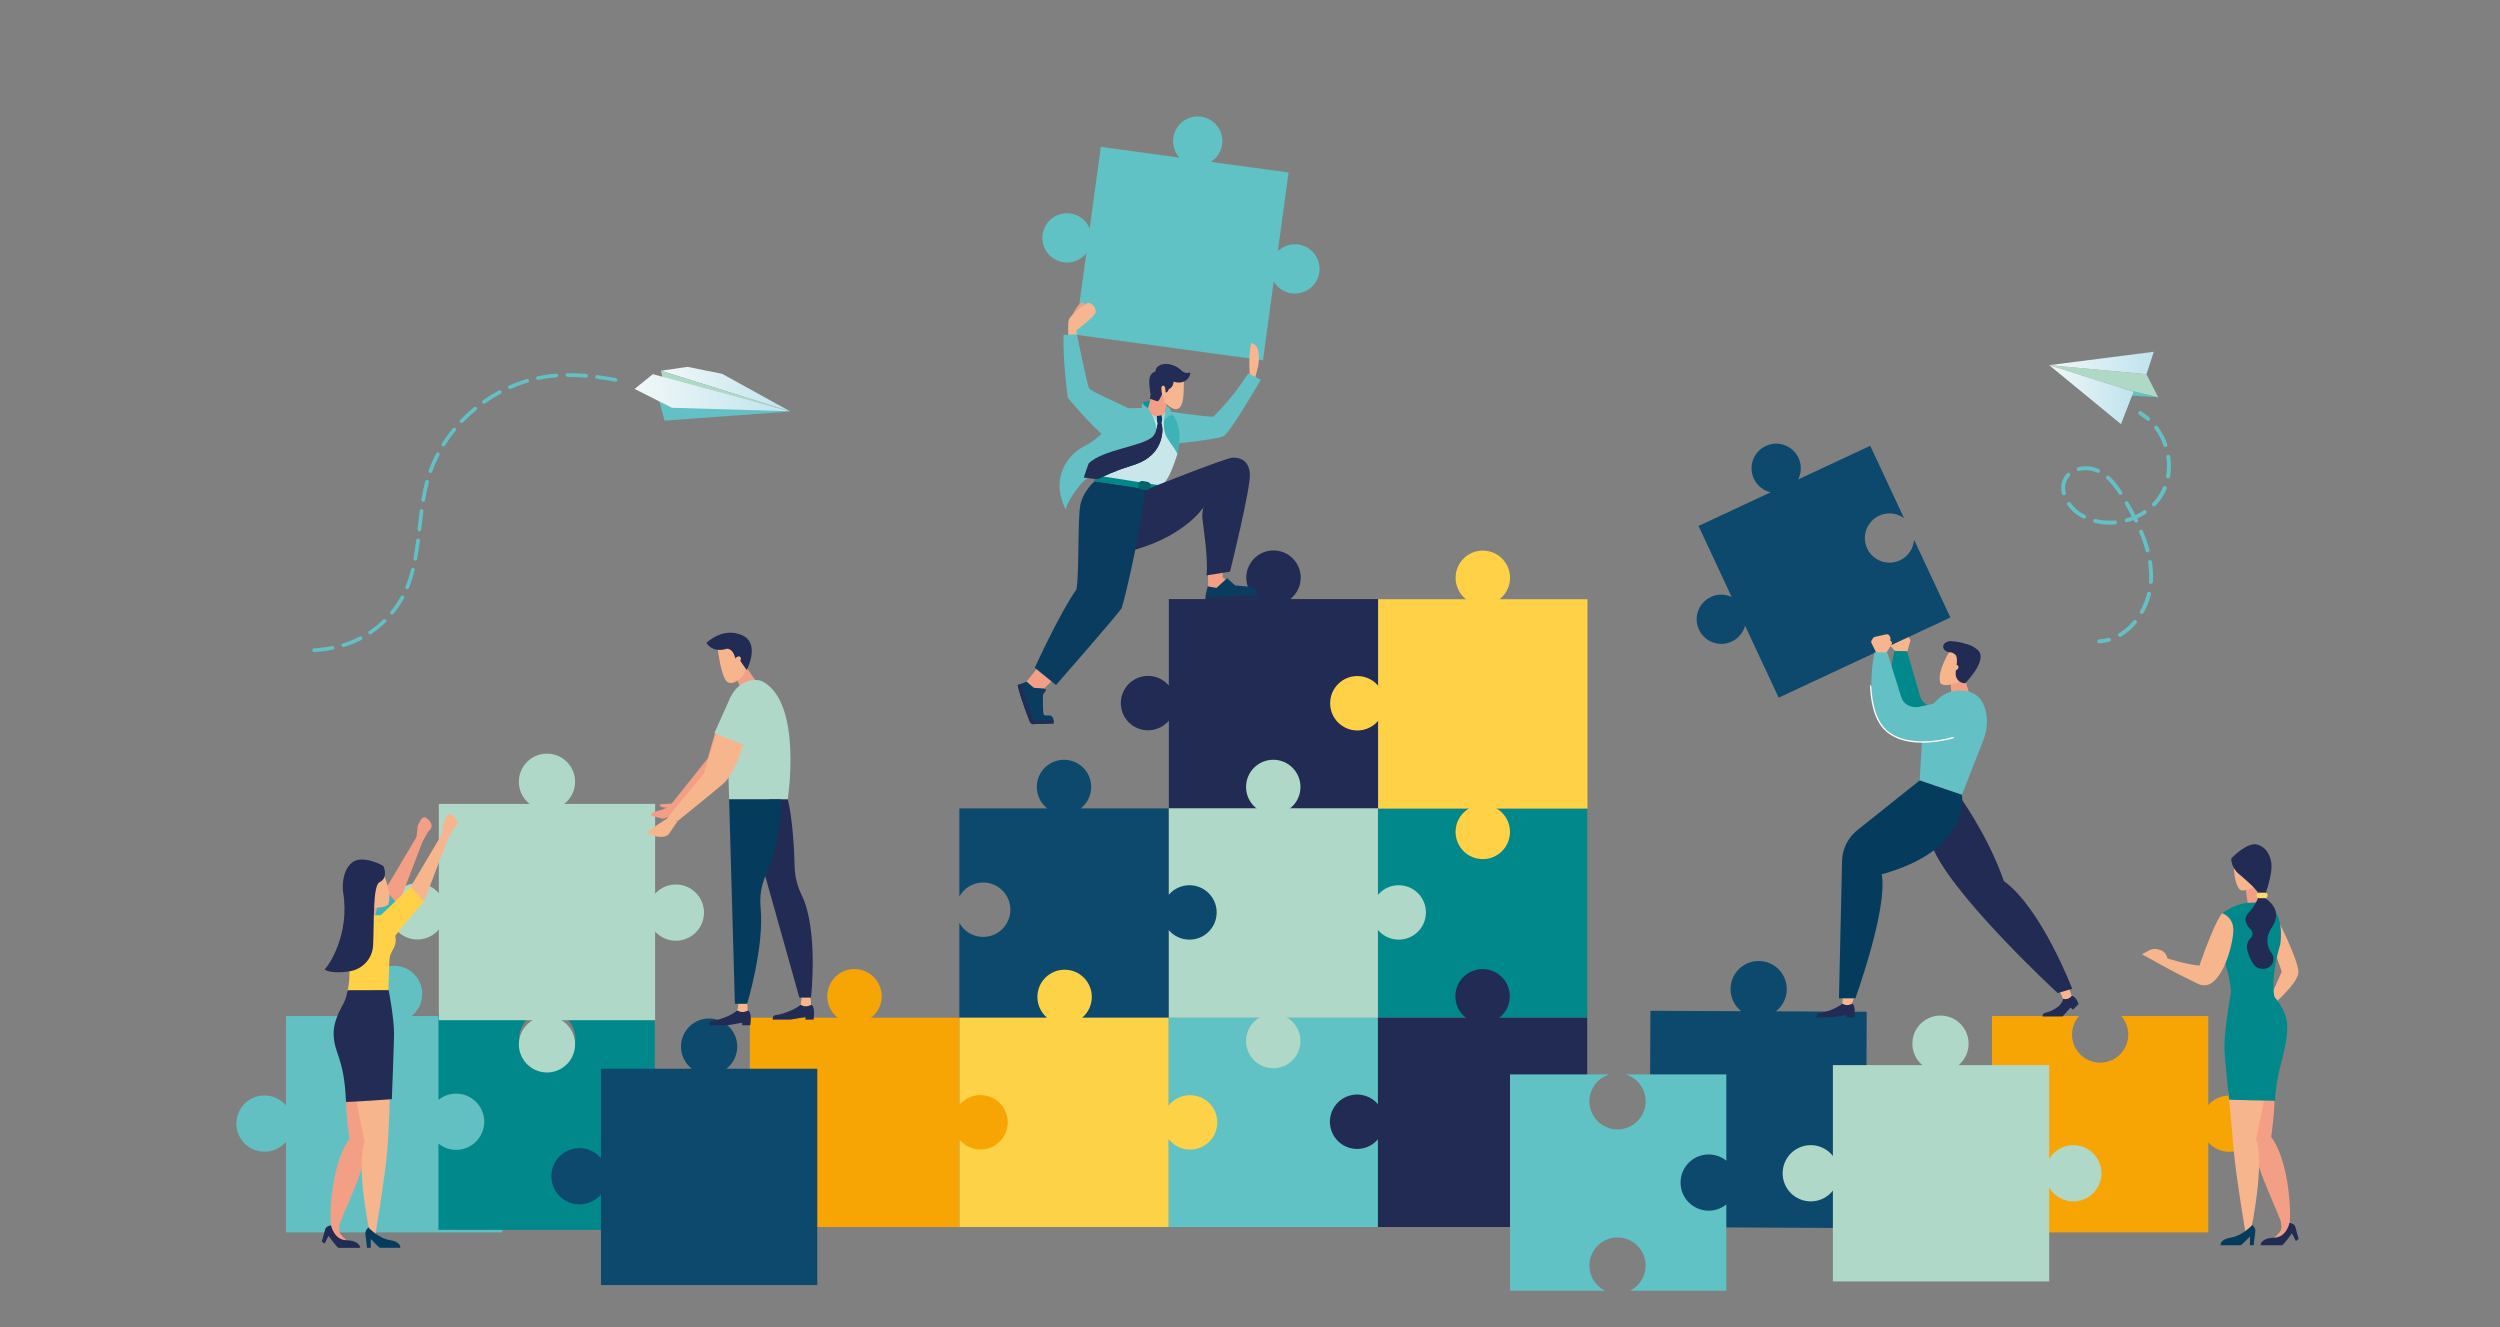<?xml version="1.0" encoding="UTF-8"?><svg id="Ebene_2" xmlns="http://www.w3.org/2000/svg" xmlns:xlink="http://www.w3.org/1999/xlink" viewBox="0 0 3411.96 1811.25"><rect x="0" y="0" width="3411.96" height="1811.25" fill="#808080" stroke="none"/><defs><style>.cls-1{fill:#232c54;}.cls-2{fill:#afd8c7;}.cls-3{fill:#c9e6eb;}.cls-4{fill:#f7b690;}.cls-5{fill:#afd8c8;}.cls-6{fill:#63c0c3;}.cls-7{fill:#0c496d;}.cls-8{fill:#00666c;}.cls-9{fill:#fff;}.cls-10{fill:url(#_Áĺçűě_ííűé_ăđŕäčĺíň_2);}.cls-11{fill:#01888b;}.cls-12{fill:#63c0c4;}.cls-13{fill:none;}.cls-14{fill:#3eb3b7;}.cls-15{fill:#ffd147;}.cls-16{fill:url(#_Áĺçűě_ííűé_ăđŕäčĺíň_2-3);}.cls-17{fill:#ffda71;}.cls-18{fill:#fdd247;}.cls-19{fill:#053c5e;}.cls-20{fill:#f7b58e;}.cls-21{fill:#212b53;}.cls-22{fill:#60c2c5;}.cls-23{fill:#00959c;}.cls-24{fill:url(#_Áĺçűě_ííűé_ăđŕäčĺíň_2-2);}.cls-25{fill:#f39f85;}.cls-26{fill:#62c0c3;}.cls-27{fill:url(#_Áĺçűě_ííűé_ăđŕäčĺíň_2-4);}.cls-28{fill:#aad9e1;}.cls-29{fill:#0d496d;}.cls-30{fill:#00878a;}.cls-31{fill:#f6a505;}.cls-32{fill:#0a3c5f;}</style><linearGradient id="_Áĺçűě_ííűé_ăđŕäčĺíň_2" x1="2796.72" y1="495.44" x2="2939.47" y2="495.44" gradientUnits="userSpaceOnUse"><stop offset="0" stop-color="#f1f8f7"/><stop offset="1" stop-color="#bfe3ee"/></linearGradient><linearGradient id="_Áĺçűě_ííűé_ăđŕäčĺíň_2-2" y1="538.62" x2="2911.84" y2="538.62" xlink:href="#_Áĺçűě_ííűé_ăđŕäčĺíň_2"/><linearGradient id="_Áĺçűě_ííűé_ăđŕäčĺíň_2-3" x1="1275.34" y1="531.13" x2="1451.84" y2="531.13" gradientTransform="translate(-373.16)" xlink:href="#_Áĺçűě_ííűé_ăđŕäčĺíň_2"/><linearGradient id="_Áĺçűě_ííűé_ăđŕäčĺíň_2-4" x1="1239.3" y1="535.95" x2="1450.7" y2="535.95" gradientTransform="translate(-373.16)" xlink:href="#_Áĺçűě_ííűé_ăđŕäčĺíň_2"/></defs><g id="_Ńëîé_5"><rect class="cls-13" width="3411.96" height="1811.25"/><rect class="cls-26" x="390.32" y="1386.71" width="295.23" height="295.23"/><circle class="cls-26" cx="537.93" cy="1356.49" r="38.37"/><circle class="cls-26" cx="360.97" cy="1533.45" r="38.37" transform="translate(-300.95 103.9) rotate(-11.6)"/><path class="cls-31" d="M3013.86,1681.94v-295.23h-118.71c5.89,6.75,9.47,15.57,9.47,25.23,0,21.19-17.18,38.37-38.37,38.37s-38.37-17.18-38.37-38.37c0-9.66,3.58-18.48,9.47-25.23h-118.71v295.23h295.23Z"/><circle class="cls-31" cx="3042.48" cy="1533.45" r="38.37" transform="translate(-270.92 740.04) rotate(-13.28)"/><circle class="cls-11" cx="923.85" cy="1530.94" r="38.37"/><path class="cls-11" d="M893.63,1383.32h-129.63c12.6,6.29,21.26,19.3,21.26,34.35,0,21.19-17.18,38.37-38.37,38.37s-38.37-17.18-38.37-38.37c0-15.04,8.66-28.06,21.26-34.35h-131.38v117.77c6.59-5.33,14.98-8.53,24.11-8.53,21.19,0,38.37,17.18,38.37,38.37s-17.18,38.37-38.37,38.37c-9.14,0-17.52-3.2-24.11-8.53v117.77h295.23v-295.23Z"/><path class="cls-7" d="M2576.52,1489.33c-11.77-.05-22.33,5.2-29.41,13.52l.56-122.02-123.97-.57c9-6.98,14.82-17.88,14.88-30.15.1-21.19-17-38.45-38.2-38.55-21.19-.1-38.45,17-38.55,38.2-.06,12.27,5.66,23.22,14.6,30.29l-123.97-.57-1.36,295.22,295.22,1.36.57-123.77c7,8.38,17.51,13.74,29.28,13.79,21.19.1,38.45-17,38.55-38.2.1-21.19-17-38.45-38.2-38.55Z"/><path class="cls-21" d="M1760.91,817.61c8.68-6.8,14.26-17.36,14.26-29.24,0-20.51-16.62-37.13-37.13-37.13s-37.13,16.62-37.13,37.13c0,11.88,5.58,22.44,14.26,29.24h-119.96v118.07c-6.81-8.08-17-13.21-28.39-13.21-20.51,0-37.13,16.62-37.13,37.13,0,20.51,16.62,37.13,37.13,37.13,11.39,0,21.58-5.14,28.39-13.21v119.76h285.67v-285.67h-119.96Z"/><rect class="cls-11" x="1880.56" y="1103.31" width="285.67" height="285.67"/><rect class="cls-22" x="1594.89" y="1388.95" width="285.67" height="285.67"/><rect class="cls-15" x="1880.87" y="817.82" width="285.67" height="285.67"/><circle class="cls-15" cx="2023.71" cy="788.58" r="37.13"/><circle class="cls-15" cx="1852.48" cy="959.81" r="37.13"/><circle class="cls-15" cx="2023.71" cy="1135.38" r="37.13" transform="translate(687.95 3032.82) rotate(-84.15)"/><rect class="cls-5" x="1594.89" y="1103.28" width="285.67" height="285.67" transform="translate(3475.45 2492.23) rotate(180)"/><circle class="cls-5" cx="1737.73" cy="1074.04" r="37.13"/><circle class="cls-5" cx="1908.95" cy="1245.27" r="37.13"/><circle class="cls-5" cx="1737.73" cy="1420.84" r="37.13" transform="translate(-145.7 2642) rotate(-72.23)"/><rect class="cls-21" x="1880.56" y="1388.95" width="285.67" height="285.67"/><circle class="cls-21" cx="2023.4" cy="1359.71" r="37.13"/><circle class="cls-21" cx="1852.17" cy="1530.94" r="37.13" transform="translate(-444.88 825.33) rotate(-22.5)"/><path class="cls-29" d="M1623.35,1208.14c-11.39,0-21.58,5.14-28.39,13.21v-118.07h-119.96c8.68-6.8,14.26-17.36,14.26-29.24,0-20.51-16.62-37.13-37.13-37.13s-37.13,16.62-37.13,37.13c0,11.88,5.58,22.44,14.26,29.24h-119.96v120.35c6.32-11.45,18.52-19.21,32.52-19.21,20.51,0,37.13,16.62,37.13,37.13s-16.62,37.13-37.13,37.13c-14.01,0-26.2-7.76-32.52-19.21v129.48h285.67v-119.76c6.81,8.08,17,13.21,28.39,13.21,20.51,0,37.13-16.62,37.13-37.13,0-20.51-16.62-37.13-37.13-37.13Z"/><path class="cls-18" d="M1624.19,1494.66c-11.88,0-22.44,5.58-29.24,14.26v-119.96h-118.07c8.08-6.81,13.21-17,13.21-28.39,0-20.51-16.62-37.13-37.13-37.13-20.51,0-37.13,16.62-37.13,37.13,0,11.39,5.14,21.58,13.21,28.39h-119.76v285.67s285.67,0,285.67,0v-119.96c6.8,8.68,17.36,14.26,29.24,14.26,20.51,0,37.13-16.62,37.13-37.13s-16.62-37.13-37.13-37.13Z"/><rect class="cls-31" x="1023.31" y="1388.95" width="285.67" height="285.67" transform="translate(2697.94 365.64) rotate(90)"/><circle class="cls-31" cx="1166.15" cy="1359.71" r="37.13" transform="translate(-586.03 987.47) rotate(-37.39)"/><circle class="cls-31" cx="1338.22" cy="1531.79" r="37.13" transform="translate(-583.01 2199.67) rotate(-68.03)"/><polygon class="cls-2" points="2929.46 510.79 2945.49 542.3 2911.84 534.63 2796.72 498.35 2929.46 510.79"/><polygon class="cls-12" points="2945.49 542.3 2888.32 538.75 2902.33 531.63 2945.49 542.3"/><polygon class="cls-10" points="2929.46 510.79 2939.47 480.09 2796.72 498.35 2929.46 510.79"/><polygon class="cls-24" points="2796.72 498.35 2911.84 534.63 2894.68 578.88 2796.72 498.35"/><path class="cls-12" d="M2932.87,574.02c.3-.15.58-.36.81-.63.98-1.12.86-2.82-.26-3.79-3.54-3.08-7.34-5.82-11.31-8.15-1.28-.76-2.93-.33-3.68.96-.75,1.28-.32,2.93.96,3.68,3.69,2.16,7.22,4.71,10.51,7.57.85.74,2.03.85,2.98.37Z"/><path class="cls-12" d="M2891.03,867.89c-.75-1.28-.33-2.92.95-3.68,7.24-4.28,13.88-10.03,19.72-17.1.95-1.13,2.64-1.31,3.79-.36,1.15.95,1.3,2.64.36,3.79-6.24,7.55-13.35,13.71-21.14,18.3-.05.03-.1.06-.15.08-1.25.64-2.81.2-3.53-1.03ZM2921.67,837.74c-1.29-.73-1.74-2.37-1.01-3.66,4.36-7.67,7.64-15.91,9.75-24.48.36-1.44,1.82-2.32,3.25-1.97,1.44.36,2.33,1.82,1.97,3.26-2.23,9.05-5.7,17.74-10.3,25.84-.27.48-.66.84-1.12,1.07-.78.39-1.73.41-2.55-.06ZM2935.37,796.85c-1.48-.11-2.6-1.39-2.49-2.87l.08-1.21c.44-8.17,0-16.68-1.32-25.27-.22-1.46.78-2.85,2.25-3.06,1.47-.23,2.84.78,3.06,2.25,1.37,8.95,1.83,17.82,1.38,26.37l-.08,1.3c-.07.98-.65,1.79-1.47,2.21-.42.21-.9.32-1.41.29ZM2931.63,753.75c-1.44.38-2.91-.48-3.29-1.91-2.15-8.11-5.09-16.62-8.73-25.32-.58-1.37.12-2.99,1.44-3.52,1.37-.58,2.95.07,3.52,1.44,3.74,8.93,6.76,17.68,8.97,26.02.33,1.25-.27,2.52-1.38,3.09-.17.08-.34.15-.53.2ZM2916.52,713.07c-1.33.65-2.94.11-3.6-1.23-.33-.68-.67-1.35-1.01-2.03-2.84,1.11-5.74,2.08-8.69,2.9-1.43.4-2.91-.44-3.31-1.87-.4-1.43.42-2.89,1.87-3.31,2.6-.72,5.16-1.57,7.67-2.53-2.79-5.35-5.87-10.91-9.35-16.89-.75-1.28-.31-2.93.98-3.67,1.27-.74,2.93-.31,3.67.97,3.61,6.2,6.78,11.95,9.67,17.5,3.91-1.8,7.68-3.9,11.2-6.25,1.24-.84,2.91-.49,3.73.74.83,1.24.49,2.9-.74,3.73-3.7,2.47-7.65,4.67-11.74,6.57.3.59.59,1.18.88,1.77.65,1.32.12,2.92-1.19,3.58,0,0-.02.01-.03.02ZM2937.76,690.44c-1.06-1.03-1.09-2.74-.05-3.8,3.8-3.91,7.1-8.2,9.81-12.75,1.69-2.84,3.19-5.85,4.46-8.95.56-1.37,2.13-2.03,3.51-1.47,1.37.56,2.03,2.13,1.47,3.51-1.37,3.34-2.99,6.59-4.81,9.65-2.92,4.92-6.48,9.55-10.58,13.76-.21.22-.45.39-.71.52-1,.51-2.25.35-3.09-.47ZM2886.71,715.69c-9.56.81-18.93.09-27.85-2.18-1.44-.37-2.31-1.83-1.95-3.27.37-1.45,1.83-2.32,3.27-1.95,8.33,2.11,17.1,2.79,26.07,2.03,1.48-.12,2.78.97,2.91,2.45.1,1.12-.52,2.14-1.46,2.63-.3.15-.63.25-.99.28ZM2958.49,652.98c-1.46-.25-2.44-1.65-2.18-3.11,1.49-8.5,1.57-17.31.24-26.19-.22-1.47.79-2.84,2.26-3.06,1.47-.22,2.84.79,3.06,2.26,1.41,9.45,1.32,18.84-.26,27.91-.15.87-.7,1.56-1.43,1.93-.5.26-1.08.35-1.68.25ZM2843.07,707.59c-2.18-1.11-4.3-2.34-6.32-3.65-5.84-3.79-11.1-8.81-15.2-14.52-.87-1.21-.59-2.89.61-3.75,1.2-.86,2.89-.59,3.75.61,3.72,5.17,8.48,9.71,13.76,13.15,1.86,1.21,3.82,2.35,5.84,3.38,1.32.68,1.84,2.3,1.17,3.62-.27.52-.68.92-1.17,1.17-.74.38-1.65.41-2.45,0ZM2891.72,674.28c-5.78-8.97-11.06-15.48-16.61-20.49-1.1-1-1.19-2.7-.2-3.8,1-1.1,2.7-1.19,3.8-.2,5.92,5.34,11.49,12.2,17.53,21.57.8,1.25.44,2.91-.8,3.72-.08.05-.16.09-.24.14-1.21.62-2.72.23-3.48-.94ZM2956.22,610.01c-1.41.48-2.93-.27-3.42-1.67-1.3-3.79-2.87-7.5-4.67-11.04-2.18-4.28-4.72-8.37-7.56-12.14-.89-1.19-.66-2.87.53-3.76,1.19-.91,2.87-.66,3.76.53,3.03,4.02,5.74,8.37,8.06,12.93,1.91,3.76,3.59,7.71,4.97,11.74.44,1.28-.15,2.67-1.32,3.27-.11.06-.23.11-.35.15ZM2817.39,675.84c-1.44.36-2.9-.52-3.26-1.96-1.91-7.64-1.15-15.06,2.2-21.44,1.22-2.31,2.76-4.44,4.59-6.32,1.03-1.07,2.74-1.09,3.8-.05,1.07,1.03,1.09,2.74.05,3.8-1.47,1.51-2.71,3.22-3.69,5.07-2.77,5.27-3.35,11.2-1.75,17.64.31,1.24-.29,2.49-1.39,3.05-.18.09-.37.16-.57.21ZM2862.34,645.13c-7.54-3.48-16.79-4.35-24.76-2.33-1.44.36-2.9-.51-3.27-1.95-.36-1.44.52-2.9,1.95-3.27,9.26-2.34,19.58-1.37,28.33,2.67,1.35.62,1.94,2.22,1.31,3.57-.26.57-.7,1-1.22,1.27-.71.36-1.57.4-2.35.04Z"/><path class="cls-12" d="M2879.39,875.49c1.12-.57,1.72-1.88,1.36-3.13-.41-1.43-1.89-2.25-3.32-1.85-4.13,1.18-8.38,1.9-12.64,2.13-1.48.08-2.62,1.35-2.54,2.83.08,1.48,1.35,2.62,2.83,2.54,4.66-.25,9.31-1.04,13.82-2.32.17-.05.33-.11.48-.19Z"/><polygon class="cls-16" points="1078.67 561.57 985.6 510.2 938.09 500.69 902.18 505.97 1078.67 561.57"/><polyline class="cls-2" points="1078.67 561.57 904.39 516.77 902.18 505.97"/><polygon class="cls-12" points="899.42 546.67 899.64 547.03 906.95 574.09 1078.23 561.58 899.42 546.67"/><polygon class="cls-27" points="866.14 530.81 891 510.63 1077.54 561.28 916.96 556.5 866.14 530.81"/><path class="cls-12" d="M474.11,876.12c5.7-2,11.34-4.45,16.77-7.28,1.24-.64,2.76-.16,3.41,1.08.64,1.24.16,2.77-1.08,3.42-5.63,2.93-11.5,5.47-17.42,7.56-2.14.76-4.3,1.46-6.46,2.1-.79.24-1.62.07-2.24-.39-.42-.32-.76-.76-.92-1.31-.41-1.34.36-2.75,1.69-3.15,2.09-.63,4.17-1.31,6.24-2.04Z"/><path class="cls-12" d="M815.21,511.94c7.9,1.01,16.13,2.31,25.15,3.98,1.37.26,2.28,1.57,2.03,2.95-.26,1.37-1.58,2.29-2.95,2.03-8.93-1.65-17.06-2.94-24.87-3.94-.44-.06-.85-.23-1.19-.48-.71-.53-1.13-1.41-1.01-2.36.18-1.39,1.45-2.37,2.83-2.19Z"/><path class="cls-12" d="M772.98,513.88c-.62-.46-1.02-1.19-1.03-2.01-.01-1.4,1.11-2.54,2.51-2.55,8.12-.07,16.71.27,25.53,1.01,1.39.11,2.43,1.34,2.31,2.73-.12,1.4-1.34,2.43-2.73,2.31-8.66-.72-17.09-1.06-25.06-.99-.57,0-1.1-.18-1.53-.5Z"/><path class="cls-12" d="M522.96,845.59c1-.98,2.6-.99,3.58.05.98,1,.96,2.6-.05,3.58-6.14,5.99-12.86,11.46-19.98,16.23-.91.61-2.08.55-2.92-.07-.23-.17-.43-.37-.6-.63-.78-1.16-.47-2.73.69-3.51,6.86-4.6,13.35-9.87,19.27-15.65Z"/><path class="cls-12" d="M533.4,838.18c-1.08-.89-1.24-2.48-.35-3.56,1.43-1.75,2.82-3.53,4.16-5.34,3.6-4.86,6.87-9.98,9.73-15.21.67-1.23,2.2-1.68,3.43-1.01,1.19.66,1.69,2.21,1.01,3.44-2.96,5.44-6.36,10.76-10.1,15.8-1.39,1.88-2.83,3.73-4.32,5.54-.86,1.05-2.38,1.23-3.46.43-.03-.02-.07-.05-.1-.08Z"/><path class="cls-12" d="M554.71,803.89c-.2-.08-.38-.19-.54-.31-.91-.67-1.28-1.9-.83-3,3-7.3,5.53-15.06,7.7-23.7.34-1.36,1.72-2.18,3.07-1.84,1.35.34,2.18,1.72,1.83,3.07-2.23,8.88-4.83,16.86-7.93,24.39-.53,1.3-2.01,1.91-3.3,1.38Z"/><path class="cls-12" d="M621.85,587.84c-2.11,2.57-4.16,5.2-6.13,7.87-2.99,4.03-5.84,8.2-8.47,12.41-.74,1.19-2.31,1.54-3.49.8-.05-.03-.11-.07-.16-.11-1.05-.78-1.34-2.25-.63-3.38,2.7-4.31,5.62-8.6,8.69-12.73,2.03-2.74,4.12-5.43,6.29-8.07.89-1.08,2.4-1.38,3.56-.35,1.08.89,1.23,2.48.35,3.56Z"/><path class="cls-12" d="M599.78,621.12c-3.87,7.41-7.25,15.1-10.04,22.85-.47,1.32-1.92,2-3.24,1.53-.24-.09-.45-.2-.65-.35-.87-.65-1.26-1.82-.87-2.89,2.86-7.96,6.33-15.86,10.31-23.48.65-1.24,2.18-1.72,3.42-1.07,1.22.64,1.72,2.18,1.07,3.42Z"/><path class="cls-12" d="M650.13,559.61c-6.44,5.29-12.61,11.01-18.33,17-.89.94-2.33,1.04-3.34.29-.09-.07-.17-.13-.25-.21-1.01-.96-1.05-2.57-.08-3.58,5.86-6.14,12.18-12.01,18.78-17.42,1.08-.89,2.68-.74,3.57.35.89,1.08.73,2.67-.35,3.56Z"/><path class="cls-12" d="M696.81,530.8c-.86.38-1.82.24-2.53-.28-.34-.25-.62-.59-.81-1.01-.57-1.28.01-2.77,1.29-3.34,7.84-3.47,15.94-6.45,24.05-8.85,1.35-.39,2.75.37,3.15,1.71.4,1.34-.37,2.75-1.71,3.15-7.91,2.34-15.79,5.25-23.44,8.63Z"/><path class="cls-12" d="M572.05,725.05c-.46-.05-.87-.23-1.22-.48-.7-.52-1.12-1.39-1.01-2.32l.36-3.19c.84-7.34,1.68-14.69,2.65-22.01.18-1.39,1.46-2.36,2.84-2.18,1.39.19,2.36,1.45,2.18,2.84-.97,7.29-1.8,14.6-2.63,21.91l-.36,3.19c-.16,1.39-1.41,2.39-2.8,2.23Z"/><path class="cls-12" d="M662.06,550.52c-.92.65-2.11.6-2.97-.03-.21-.16-.4-.35-.56-.58-.8-1.14-.53-2.72.61-3.53,6.98-4.92,14.32-9.45,21.8-13.46,1.24-.66,2.76-.19,3.43,1.04.66,1.23.2,2.77-1.04,3.43-7.3,3.91-14.45,8.33-21.27,13.13Z"/><path class="cls-12" d="M570.86,735.11c1.4.18,2.37,1.44,2.19,2.83-1.24,9.86-2.47,17.86-3.84,25.19-.26,1.37-1.58,2.28-2.96,2.02-.39-.07-.74-.23-1.04-.45-.76-.56-1.17-1.52-.98-2.5,1.36-7.22,2.57-15.12,3.8-24.88.17-1.39,1.44-2.37,2.83-2.2Z"/><path class="cls-12" d="M453.37,881.72c1.37-.27,2.7.62,2.97,2,.27,1.37-.62,2.7-2,2.97-7.89,1.56-16.2,2.63-25.4,3.28-.63.04-1.22-.14-1.69-.49-.57-.42-.96-1.09-1.02-1.86-.1-1.4.95-2.61,2.35-2.71,8.98-.64,17.09-1.69,24.78-3.2Z"/><path class="cls-12" d="M583.5,655.16c1.34.37,2.16,1.75,1.79,3.1-2,7.45-3.71,15.47-5.22,24.51-.23,1.38-1.54,2.31-2.91,2.08-.41-.07-.78-.23-1.09-.46-.74-.55-1.15-1.48-.99-2.45,1.54-9.21,3.28-17.38,5.33-24.99.36-1.35,1.75-2.15,3.1-1.79Z"/><path class="cls-12" d="M750.24,510.81c2.96-.35,5.92-.64,8.88-.86,1.39-.1,2.61.94,2.72,2.33.11,1.4-.94,2.61-2.33,2.72-2.89.22-5.78.49-8.66.84-5.35.64-10.75,1.53-16.06,2.65-.74.16-1.47-.03-2.03-.44-.48-.36-.84-.88-.97-1.51-.29-1.37.58-2.72,1.95-3,5.45-1.16,11.01-2.07,16.51-2.72Z"/><path class="cls-7" d="M991.42,1458.6c8.97-7.02,14.74-17.94,14.74-30.22,0-21.19-17.18-38.37-38.37-38.37s-38.37,17.18-38.37,38.37c0,12.27,5.77,23.19,14.74,30.22h-123.98v122.02c-7.04-8.35-17.57-13.66-29.34-13.66-21.19,0-38.37,17.18-38.37,38.37,0,21.19,17.18,38.37,38.37,38.37,11.77,0,22.3-5.31,29.34-13.65v123.77h295.23v-295.23h-123.98Z"/><rect class="cls-5" x="2501.5" y="1453.65" width="295.23" height="295.23" transform="translate(4250.37 -1047.84) rotate(90)"/><circle class="cls-5" cx="2471.28" cy="1601.26" r="38.37"/><circle class="cls-5" cx="2648.24" cy="1424.31" r="38.37" transform="translate(818.12 3810.2) rotate(-80.78)"/><circle class="cls-5" cx="2829.68" cy="1601.26" r="38.37" transform="translate(267.44 3602.78) rotate(-67.5)"/><path class="cls-22" d="M2245.95,1503.05c0,21.19-17.18,38.37-38.37,38.37s-38.37-17.18-38.37-38.37c0-17.31,11.46-31.94,27.21-36.72h-135.58v295.23h129.63c-12.6-6.29-21.26-19.3-21.26-34.35,0-21.19,17.18-38.37,38.37-38.37s38.37,17.18,38.37,38.37c0,15.04-8.66,28.06-21.26,34.35h131.38v-117.77c-6.59,5.33-14.98,8.53-24.11,8.53-21.19,0-38.37-17.18-38.37-38.37s17.18-38.37,38.37-38.37c9.14,0,17.52,3.2,24.11,8.53v-117.77h-137.33c15.75,4.78,27.21,19.41,27.21,36.72Z"/><rect class="cls-5" x="598.9" y="1097.13" width="295.23" height="295.23"/><circle class="cls-5" cx="746.51" cy="1066.91" r="38.37"/><circle class="cls-5" cx="569.56" cy="1243.87" r="38.37" transform="translate(-191.89 107.29) rotate(-9.22)"/><circle class="cls-5" cx="746.51" cy="1425.32" r="38.37" transform="translate(-608.27 557.35) rotate(-29.71)"/><circle class="cls-5" cx="922.42" cy="1245.5" r="38.37" transform="translate(-610.53 1017.05) rotate(-45)"/><path class="cls-20" d="M2602.5,890.96l4.55-15.53c.39-1.37.03-2.84-.94-3.88l-2.29-2.47c-.73-.79-1.75-1.25-2.82-1.3l-15.93-.64c-1.89-.08-3.58,1.16-4.09,2.98l-.53,1.92c-.28,1.01-.16,2.1.34,3.03l9.52,17.69,12.21-1.79Z"/><path class="cls-20" d="M2590.3,892.75l-9.74-10.48c-1.71-1.84-1.26-4.79.92-6.04l5.39-3.09c1.44-.82,9.13,3.76,9.13,3.76,0,0-1.72,6.35-8.32,1.42-.37,1.08-2.23,2.19-2.23,2.19,0,0,9.89,1.07,13.66,10.93l-8.81,1.29Z"/><path class="cls-11" d="M2585.28,888.37s-18.24,76.26,13.51,106.71c31.75,30.45,96.08,10.54,96.08,10.54l4.33-52.85-54.92,11.24c-10.8,1.35-20.97-3.59-23.8-14.1l-17.8-61.2-17.4-.33Z"/><path class="cls-9" d="M2690.91,1005.75c-5.86,1.51-18.1,4.27-32.22,5.09-18.11,1.06-43.09-.93-59.25-16.43-14.98-14.37-18.87-39.39-19.27-59.44-.65-.95-1.28-1.9-1.9-2.87.09,20.85,3.71,48.15,19.88,63.66,13.67,13.11,33.31,16.84,50.13,17.16,3.67.07,7.21-.02,10.52-.22,14.34-.84,26.78-3.65,32.69-5.18-.2-.59-.4-1.18-.58-1.78Z"/><path class="cls-29" d="M2334.99,814.72c9.35-4.36,19.67-4.05,28.35-.03l-45.22-96.87,98.42-45.94c-9.72-2.25-18.35-8.78-22.9-18.53-7.85-16.82-.58-36.83,16.24-44.68,16.82-7.85,36.83-.58,44.68,16.24,4.55,9.74,4.02,20.55-.5,29.45l98.42-45.94,46.09,98.74c-9.57-6.97-22.55-8.67-34.04-3.31-16.82,7.85-24.1,27.86-16.24,44.68,7.85,16.82,27.86,24.1,44.68,16.24,11.49-5.36,18.52-16.4,19.32-28.21l49.58,106.22-234.37,109.4-45.86-98.25c-2.49,9.23-8.89,17.35-18.23,21.71-16.82,7.85-36.83.58-44.68-16.24-7.85-16.82-.58-36.83,16.24-44.68Z"/><path class="cls-21" d="M2815.69,1363.18s-.05,11.92-23.99,19.07c-4.91,1.47-3.31,2.92-4.24,4.99h27.55l10.79-12.13,3.35,2.88,7.78-7.64s-3.63-11.06-9.56-11.16c-4.89,1.67-11.69,3.98-11.69,3.98Z"/><path class="cls-20" d="M2811.21,1352.86l4.48,10.32h0c4.08,1.16,8.45-.17,11.19-3.4l.49-.58-3.62-10.61-12.55,4.28Z"/><path class="cls-21" d="M2514.4,1369.68s-8.15,7.56-26.72,12.29c-4.09,1.04-8.5-.35-8.5,6.4h22.54l18.75-3.24v3.24h10.13s2.82-16.56-3.09-18.69h-13.1Z"/><path class="cls-20" d="M2515.54,1357.79l-1.14,11.9h0c3.7,2.56,8.55,2.72,12.41.42l.7-.42,4.21-11.9h-16.17Z"/><path class="cls-20" d="M2561.42,892.22l-7.22-14.48c-.62-1.28-.53-2.79.24-3.99l1.82-2.83c.58-.9,1.5-1.54,2.55-1.77l15.57-3.45c1.85-.41,3.73.51,4.55,2.21l.86,1.79c.46.95.53,2.04.2,3.04l-6.24,19.09-12.33.39Z"/><path class="cls-20" d="M2573.75,891.83l7.73-12.03c1.36-2.11.39-4.94-1.97-5.79l-5.85-2.09c-1.56-.56-8.32,5.32-8.32,5.32,0,0,2.81,5.95,8.44-.07.55.99,2.58,1.76,2.58,1.76,0,0-9.54,2.8-11.51,13.18l8.9-.28Z"/><path class="cls-21" d="M2634.88,1148.97c18.51,63.41,173.35,206.32,173.35,206.32l19.9-5.85s-42.23-110.15-93.21-146.89c-23-65.6-62.91-119.05-62.91-119.05l-47.75,38.22s-4.04-11.44,10.63,27.24Z"/><polygon class="cls-25" points="2661.9 931.19 2664.07 956.27 2688.32 948.58 2682.08 928.6 2661.9 931.19"/><path class="cls-20" d="M2661.59,887.76s-18.57,27.95-13.45,44.3c5.76,8.2,29.45-3.2,29.45-3.2v-37.9l-16.01-3.2Z"/><path class="cls-21" d="M2658.05,888.59s6.1.91,10.58,4.94c4.48,4.03.64,20.23.64,20.23l-.2,5.71c-.24,7.09,5.44,12.96,12.53,12.96h.47s30.73-30.59,17.93-44.67c-22.41-20.49-41.95.83-41.95.83Z"/><path class="cls-20" d="M2664.15,913.12c-.45-1.98,1.15-4.36,3.56-5.31s4.73-.11,5.17,1.87c.45,1.98-1.15,4.36-3.56,5.31-2.41.95-4.73.11-5.18-1.87Z"/><path class="cls-21" d="M2651.99,882.64c0,4.24,4.69,7.68,10.48,7.68s25.85-3.44,25.85-7.68-20.06-7.68-25.85-7.68-10.48,3.44-10.48,7.68Z"/><path class="cls-12" d="M2619.89,1065.15l57.7,19.6,29.23-74.47c4.33-11.03,5.9-23.01,4.22-34.74-2.25-15.74-10.5-33.1-35.94-33.1-46.51,0-51.48,60.54-51.48,60.54l-3.73,62.17Z"/><path class="cls-19" d="M2619.89,1065.15l-85.08,67.86c-12.32,9.83-19.87,24.45-20.75,40.19l-4.27,189.34h22.38s44.67-122.85,35.96-169.29c123.76-34.2,109.45-108.5,109.45-108.5l-57.7-19.6Z"/><path class="cls-12" d="M2558.34,890.32s-16.79,76.59,15.54,106.43c32.33,29.84,96.27,8.7,96.27,8.7l3.32-52.93-54.7,12.28c-10.77,1.56-21.04-3.19-24.07-13.64l-18.96-60.85h-17.41Z"/><path class="cls-9" d="M2666.19,1005.67c-5.83,1.62-18.01,4.61-32.12,5.71-18.09,1.4-43.1-.11-59.55-15.3-15.25-14.08-19.62-39.02-20.4-59.07-.67-.93-1.32-1.88-1.96-2.83.49,20.85,4.63,48.07,21.09,63.26,13.91,12.84,33.63,16.2,50.45,16.2,3.67,0,7.21-.16,10.51-.42,14.32-1.11,26.7-4.16,32.58-5.8-.22-.59-.42-1.17-.61-1.77Z"/><path class="cls-25" d="M965.95,1034.91l10.78-37.5c1.26.36,2.61.57,4.06.51,5.44-.21,10.43-5.37,10.71-10.83,2.07-1.33,3.37-3.81,4.06-6.16l24.14,11.36s-11.12,41.59-26.89,55.64c-15.77,14.05-66.79,52.9-66.79,52.9l-9.56-3.79,49.48-62.13Z"/><path class="cls-25" d="M913.64,1098.68c-.56.82-2.73,3.45-9.17,6.07-5.78,2.35-19.23,3.71-14.99,8.82,6.64,1.29,14.29,3.61,14.29,3.61,4.1.39,10.02-3.19,13.29-6.13l8.96-10.22s-.99-6.52-.98-6.84l-2.86-.24c-2.58,2.1-5.48,3.73-8.54,4.93Z"/><path class="cls-25" d="M912.42,1101.93s-.11.35-.44.92c.89.07,1.76.19,2.62.34,3.14-.89,6.3-1.68,9.44-2.53-.75-1.73-1.8-4.17-1.84-4.35l-21.7,1.5s-.97,2.64,3.44,3.77c4.41,1.13,8.48.36,8.48.36Z"/><polygon class="cls-25" points="1005.41 926.6 1012.68 942.72 1034 932.76 1015.59 906.27 1005.41 926.6"/><path class="cls-20" d="M979.59,885.62s4.69,41.75,14.2,45.79c9.51,4.04,20.72-10.09,20.72-10.09l10.68-24.74-33.88-14.59-11.72,3.63Z"/><path class="cls-21" d="M964.18,877.33s7.24,14.49,28.17,8c5.9.12,9.08,6.06,10.74,11.33,1.93,6.11,2.58,1.43,7.44,5.6l8.52,12.21s19.55-36.76-6.82-47.84c-26.37-11.09-48.05,10.71-48.05,10.71Z"/><path class="cls-20" d="M1009,895.9c-2.01-.53-4.49,1-5.56,3.43-1.06,2.43-.3,4.82,1.71,5.36,2.01.53,4.49-1,5.56-3.43,1.06-2.43.3-4.82-1.71-5.36Z"/><path class="cls-5" d="M1042.54,931.01c52.61,31.18,32.56,159.95,32.56,159.95h-80s-.92-33.68-1.98-69.25c-.8-26.94-3.34-54.97,3.88-70.29,10.08-21.11,32.48-28.15,45.54-20.41Z"/><path class="cls-20" d="M1015.08,1014.46s-11.92,41.37-27.96,55.11c-16.03,13.74-62.13,50.81-62.13,50.81l-15.14-3.17,50.67-61.17,18.35-59.47,36.21,17.89Z"/><polygon class="cls-5" points="1018.97 1018.35 974.98 1000.46 997 951.42 1026.02 966.53 1018.97 1018.35"/><path class="cls-21" d="M1092.71,1371.21s-8.85,8.21-29.02,13.35c-4.44,1.13-9.23-.38-9.23,6.95h24.48l20.36-3.52v3.52h11s3.06-17.99-3.36-20.29h-14.23Z"/><path class="cls-20" d="M1094.87,1358.29l-2.16,12.92h0c4.01,2.78,9.28,2.96,13.47.45l.76-.45-1.09-12.92h-10.97Z"/><path class="cls-21" d="M1075.1,1090.96s7.86,26.92,9.44,92.68c.32,13.3,3.93,26.25,9.72,38.24,22.99,47.6,12.59,139.66,12.59,139.66h-15.88l-63.5-226.18,22.35-44.39h25.28Z"/><path class="cls-21" d="M1006.33,1378.99s-8.85,8.21-29.02,13.35c-4.44,1.13-9.23-.38-9.23,6.95h24.48l20.36-3.52v3.52h11s3.06-17.99-3.36-20.29h-14.23Z"/><path class="cls-20" d="M1008.49,1366.07l-2.16,12.92h0c4.01,2.78,9.28,2.96,13.47.45l.76-.45-1.09-12.92h-10.97Z"/><path class="cls-20" d="M924.99,1120.38l-12.02,17.74c-5.42,6.82-19.37,4.04-28.08-.37-1.31-.66-1.42-2.49-.23-3.34,6.26-4.47,22.47-15.91,27.72-18.12l12.61,4.09Z"/><path class="cls-19" d="M995.1,1090.96l7.86,279h16.74s23.56-77.59,18.41-131.13c-1.4-14.56.56-29.25,6.35-42.68,24.85-57.6,20.92-105.19,20.92-105.19h-70.28Z"/><polygon class="cls-25" points="576.84 1148.22 543.66 1234.92 522.74 1219.36 569.48 1140.57 576.84 1148.22"/><path class="cls-25" d="M572.73,1122c-2.09,2.58-3.16,5.84-3,9.16l-1.47,12.52,1.71,1.94,5.87,5.21c-.21-2.59-.5,0-.5,0l9.44-16.43s11.41-7.32-2.98-18.12c-1.38-1.03-3.3-1.26-4.73-.3-3.59,2.4-4.34,6.03-4.34,6.03Z"/><path class="cls-14" d="M503.6,1297.54c23.82-31.97,40.06-62.62,40.06-62.62l-17.99-20.49-22.07,25.72v57.38Z"/><path class="cls-25" d="M451.77,1673.32l10.57,1.83c2.18-13.1,35.04-75.23,37.71-107.5,2.97-35.82,11.29-75.71,11.29-75.71l-35.34-10.51s-8.95,0,.88,73.01c-22.1,29.01-28.02,94.83-25.11,118.87Z"/><path class="cls-20" d="M477.79,1454.88s8.3,49.94,19.85,103.36c-12.06,32.25,6.32,122.26,6.66,121.94,1.39-1.3,7.74,6.52,7.74,6.52,0,0,13.4-79.44,16.37-115.26,2.97-35.82,3.7-79.5,3.7-79.5l-54.31-37.07Z"/><path class="cls-19" d="M502.8,1675.15s-5.03,4.27-4.11,9.7c.92,5.44,2.23,18.17,2.23,18.17h5.17l-.16-11.88c.02-.78,11.09,11.88,12.97,11.88h27.37s1.82-8.01-14.25-10.59c-16.07-2.58-29.22-17.29-29.22-17.29Z"/><path class="cls-25" d="M463.54,1666.1l-.73,11.33c-.15,2.39.51,4.74,1.87,6.71,1.5,2.17,4.04,5.14,8.23,8.56-7.94,2.55-15.15-6.35-18.94-12.26-1.84-2.88-2.56-6.33-2.05-9.71l1.33-8.92,10.29,4.3Z"/><path class="cls-21" d="M451.77,1672.34s-6.98.63-8.14,5.94c-1.16,5.31-4.46,16.05-4.46,16.05l3.81,3.04,5.37-10.65s11.54,15.56,13.38,16.33h29.88s0-9.89-18.69-10.34c-17.23-.41-21.14-20.36-21.14-20.36Z"/><polygon class="cls-20" points="611.7 1144.03 578.52 1230.73 557.6 1215.17 604.33 1136.38 611.7 1144.03"/><path class="cls-20" d="M607.58,1117.81c-2.09,2.58-3.16,5.84-3,9.16l-1.47,12.52,1.71,1.94,5.87,5.21c-.21-2.59-.5,0-.5,0l9.44-16.43s11.41-7.32-2.98-18.12c-1.38-1.03-3.3-1.26-4.73-.3-3.59,2.4-4.34,6.03-4.34,6.03Z"/><polygon class="cls-25" points="511.34 1251.98 489.96 1251.98 498.49 1226.85 515.21 1237.13 511.34 1251.98"/><path class="cls-15" d="M539.74,1279.01c-.11-.63-.25-1.16-.38-1.74,21.17-27.31,39.15-46.54,39.15-46.54l-17.99-20.49-40.91,38.84-12,.05s-16.21-10.7-30.37,3.9c-5.17,5.33-8.62,19.8-5.16,35.1,9.53,42.17,2.07,64.47,2.07,64.47l55.17,20.57s1.25-36.67,2.12-62.38c0-.03,0-.06,0-.09.17-5.02,1.84-9.8,4.48-14.07,3.04-4.92,4.96-10.91,3.83-17.63Z"/><path class="cls-20" d="M518.85,1181.68l-35.06,12.27,3.46,26.17c.05.37.15.73.22,1.09.67.12,1.35.25,2.02.41.11.03.22.06.33.09.11.03.21.04.32.06,8.09,1.99,13.82,8.67,16.39,16.41,4.98.84,10.14.84,15.18-.19,3.43-.71,6.54-1.79,7.97-3.44,7.4-16.14-10.81-52.89-10.81-52.89Z"/><path class="cls-21" d="M518.05,1203.96c-9.44,4.61-7.22,53.26-8.85,86.4-.88,17.83-14.25,32.4-31.88,35.21-12.5,1.99-26.22,2.36-34.5-2.35,5.47-4.48,34.97-47.88,25.52-105.35-1.24-7.56-1.4-28.62,11.34-40.05,14.15-12.7,43.35,3.87,43.35,3.87,0,0,7.98,15.94-4.99,22.28Z"/><path class="cls-1" d="M530.44,1351.33s7.34,37.38,7.34,59.62c0,12.22-2.99,89.19-2.99,89.19,0,0-52.41,3.79-62.59,3.79-2.52-63.07-16.9-65.01-16.9-94.43,0-12.79,6.56-27.24,11.59-36.44,3.61-6.61,5.88-11.23,7.27-20.45l.34-1.19,55.95-.09Z"/><rect class="cls-22" x="1483.63" y="216.72" width="258.64" height="258.64" transform="translate(1052.37 1897.53) rotate(-82.24)"/><circle class="cls-22" cx="1767.32" cy="367.07" r="33.62" transform="translate(55.01 938.16) rotate(-30.18)"/><circle class="cls-22" cx="1634.64" cy="192.54" r="33.62" transform="translate(727.9 1566.2) rotate(-63.29)"/><circle class="cls-22" cx="1456.21" cy="324.69" r="33.62" transform="translate(-2.99 13.72) rotate(-.54)"/><path class="cls-25" d="M1463.35,430.94s6.69-15.74,13.13-17.86c6.44-2.12.55,9.11.55,9.11l-13.68,8.75Z"/><path class="cls-4" d="M1713.09,515.65l4.08-16.16s5.68-29.52-9.7-31.19c-4,17.19-1.77,43.77-1.77,43.77l7.39,3.59Z"/><path class="cls-4" d="M1469.29,457.34l-.23-6.6s26.73-19.43,26.45-25.55c-.29-6.13-6.16-12.49-10.47-11.77-4.3.72-23.69,16.66-25.93,22.01-2.24,5.36-.91,23.2-.91,23.2l11.09-1.29Z"/><path class="cls-12" d="M1596.29,561.67s47.59,7.25,59.69,7.04c14.05-14.15,24.11-26.4,30.39-34.52s17.08-24.53,17.08-24.53l17.34,8.53s-41.67,72.24-50.91,77.03c-9.24,4.78-69.49,10.65-69.49,10.65l-4.09-44.19Z"/><path class="cls-3" d="M1606.9,619.63s-8.44,27.55-15.92,36.98c-7.49,9.43-14.33,10.52-14.58,10.61-.25.09-81.63-11.22-81.63-11.22l23.32-61.68,19.5-35.32,22.18-1.97,34.99,6.11,12.14,56.48Z"/><polygon class="cls-30" points="1495.76 648.77 1589.14 663.39 1585.92 671.14 1492.98 657.02 1495.76 648.77"/><path class="cls-23" d="M1573.73,548.03s-10.7-2.39-14.32,2.55c1.72,5.63,6.8,8.5,6.8,8.5l7.52-11.05Z"/><path class="cls-25" d="M1415.26,912.13c-.11.84-16.34,20.68-16.34,20.68l7.32,10.33,16.46-1.26,19.94-19.48-27.37-10.27Z"/><path class="cls-32" d="M1388.83,935.05l12.16-4.77,10.1,8.46,13.84.96,2.97,2.01-4.38,6.21s-.97,22.45,1.17,28.02c3.09.73,8.44.54,8.44.54,0,0,5.8.5,4.69,10.84-5.28.18-29.14,1-29.14,1l-2.64-1.93s-12.31-29.93-17.23-51.34Z"/><path class="cls-1" d="M1393.39,933.26l-4.56,1.79c4.92,21.41,17.23,51.34,17.23,51.34l2.64,1.93s23.85-.82,29.14-1c.19-1.82.17-3.33,0-4.59l-27.63.95-16.82-50.42Z"/><polygon class="cls-25" points="1648.6 783.9 1648.98 801.29 1649.17 806.87 1664.22 806.08 1675.59 793.06 1668.52 787.77 1669.04 776.15 1648.6 783.9"/><path class="cls-32" d="M1645.35,820.34l.04-8.13,2.84-11.92,12,2.08,14.45-13.24,11.13,9.86s13.39,1.29,19,1.71c9.22.68,10.95,8.16,10.95,8.16l.31,9.04-70.72,2.44Z"/><polygon class="cls-1" points="1645.38 814.9 1645.35 820.34 1716.07 817.9 1715.86 811.78 1645.38 814.9"/><path class="cls-1" d="M1500.21,658.17s-17.76,6.14-21.03,33.13c-3.27,26.99,4.25,78.36,71.9,58.37,67.65-19.99,91.21-57.11,91.21-57.11,0,0-2.04,7.46-1.25,15.46.79,8,8.41,55.64,5.47,77.27,27.24-4.38,32.18-5.06,32.18-5.06,0,0,28.53-114.75,27.11-133.68-1.42-18.93-14.27-22.31-23.56-21.99-9.29.32-117.45,43.38-117.45,43.38l-64.58-9.76Z"/><path class="cls-25" d="M1571.35,541.96s-5.9,17.44-5.77,21.01c.12,3.56,10.8,6.63,14.38,6.89,3.58.26,9.28-2.44,10.04-6.16.76-3.72,3.95-24.26,3.95-24.26l-6.13-8.2-16.46,10.72Z"/><path class="cls-28" d="M1590.31,562.14s-3.44,5.72-6.23,6.39c-2.79.67-4.7.42-4.7.42l-7.87-2.95,1.77,5.79s3.7,2,6.41,2.5c2.71.5,2.41.13,5.1-.29,2.68-.42,5.22-3.38,5.22-3.38l2.28-9.12-1.97.65Z"/><path class="cls-6" d="M1560.19,549.64c-3.94,2.97-1.46,15.12,3.28,19.42,6.11-1.16,12.34,6.03,12.34,6.03,0,0-3.02-9.92-8.88-17.57-2.18-2.84-7.83-4.29-6.74-7.89Z"/><path class="cls-1" d="M1580.04,575.8s-.47,14.61-7.48,20.73c-14.8,12.91-66.89,16.91-86.63,35.77-4.75,12.39-6.71,19.6-6.71,19.6l19.43,1.79s14.7-7.21,27.53-11.99c19.33-7.21,32.52-8.67,45.72-21.02,14.33-13.4,16.84-34.21,12.9-45.03-2.2.25-4.75.16-4.75.16Z"/><path class="cls-14" d="M1588.26,577.85s-.26,11.17,4.01,18.64c6.18,10.81,11.18,14.88,14.63,23.14,8.18-32.39-2.28-51.52-9.82-55.71,0,0-9.63,4.78-8.82,13.94Z"/><path class="cls-12" d="M1575.81,575.1s7.46,13.23-4.53,27.8c-22,26.75-77.37,35.41-96.09,57.71-18.72,22.3-20.71,34.73-20.71,34.73,0,0-3.56-6.49-6.29-16.4-7.7-27.9,5.93-57.05,31.79-70.05,21.34-10.73,38.19-31.36,46.56-44.07,6.28-6.2,12.47-7.69,12.47-7.69l21.14-.09,15.65,18.06Z"/><path class="cls-32" d="M1493.57,657.11s-13.14,11.34-18.29,28.21c-5.15,16.87-1.84,94.59-6.21,119.2-22.36,31.35-56.83,106.8-56.83,106.8l28.97,23.59s84.57-96.55,89.63-105c4.54-12.39,30.95-127.09,31.26-162.38l-68.53-10.41Z"/><path class="cls-12" d="M1543.75,561.65c3.24,5.46,3.27,12.23.42,17.91-6.11,12.2-19.78,20.06-28.26,20.5-10.26.54-58.64-57.1-58.64-57.1,0,0-6.95-50.62-5.74-85.96,8.65-.23,18.31-.63,18.31-.63,0,0,13.59,68.54,16.53,73.5,2.94,4.96,48.35,23.54,53.98,27.84,1.41,1.08,2.52,2.47,3.4,3.94Z"/><path class="cls-4" d="M1588.02,537.14s-.6,8.26.35,10.26c.95,2.01,10.1,11.2,16.63,10.98s9.87-6.96,10.52-24.99c.65-18.03-.77-22.39-.77-22.39l-25.87,10.74-.86,15.4Z"/><path class="cls-1" d="M1589.58,534.79c2.08,1.12,2.15,1.11,3.63-.13,1.49-1.24,1.85-3.45,1.85-3.45,0,0,6.21-2.17,6.69-10.51,9.14,4.02,21.9-.42,22.85-12.34,0,0-7.22,2.54-12.07-2.64-4.85-5.18-17.79-12.01-28.63-7.68-7.21,2.88-7.07,9.16-7.07,9.16,0,0-4.66.42-7.33,6.71-2.67,6.29.87,25.11.87,25.11l-1.11,4.96s8.46,3.62,10.83,3.53c2.38-.08,7.45-13.17,7.45-13.17l2.05.44Z"/><path class="cls-4" d="M1590.7,537.64s.2-6.55-.74-9.15c-.94-2.6-3.84-2.93-4.68-.26-.84,2.66.56,13.23,3.05,13.14,2.49-.09,2.37-3.73,2.37-3.73Z"/><path class="cls-32" d="M1578.87,567.69l.3,8.78s3.52,1.07,6.49-.22c.84-2.83.02-9.17-.67-9.66-1.92.96-6.12,1.1-6.12,1.1Z"/><path class="cls-6" d="M1591.67,553.84c-.51,3.16-1,6.14-1.35,8.1-.43,5.16-2.19,9.46-2.06,15.91.62-4.23,4.62-10.22,10.06-11.05,1.07-9.15-4.77-12.22-6.65-12.96Z"/><path class="cls-1" d="M1579.64,579.9c-.67,4.79-2.44,12.57-7.09,16.62-14.8,12.91-66.89,16.91-86.63,35.77-4.75,12.39-6.71,19.6-6.71,19.6l19.43,1.79s14.7-7.21,27.53-11.99c19.33-7.21,32.52-8.67,45.72-21.02,11.18-10.46,15.16-25.44,14.5-36.65-2.16-1.51-4.4-2.91-6.75-4.11Z"/><path class="cls-8" d="M1553.96,659.8l-.59,1.99c-.81,2.76.99,5.61,3.84,6.06l7.1,1.11c2.37.37,4.65-1.08,5.32-3.39l.52-1.79c.75-2.61-.82-5.32-3.46-5.96-2.13-.52-4.8-1.06-7.62-1.41-2.3-.28-4.46,1.17-5.11,3.39Z"/><path class="cls-20" d="M3103.41,1244.44s35.8,68.93,33.28,84.09c-2.52,15.16-33.28,41.48-33.28,41.48l-4.97-8.59,15.62-35.31-20.11-57.95,9.47-23.72Z"/><polygon class="cls-25" points="3065.05 1214.86 3067.95 1234.6 3085.49 1234.6 3087.28 1204.29 3065.05 1214.86"/><path class="cls-11" d="M3032.94,1302v-55.62c22.51-15.94,38.42-14.25,38.42-14.25,3.95-.41,4.79-.4,10.04-.41.14,0,37.69-2.78,30.77,56.68-14.99,50.55-7.79,72.86-7.79,72.86,0,0-39.22,15.99-61.13,4.71,5.51-12.63-4.64-47.37-10.16-64.22-.04.08-.1.17-.15.25Z"/><path class="cls-21" d="M3091.44,1225.85s14.9,8.74,14.9,22.58c0,8.57-3.36,13.65-7.23,19.65-6.39,9.92-6.33,22.86.74,32.31.1.14.21.28.31.42,2.66,3.46,3.18,7.01,2.47,10.39-2.75,13.13-20.82,15.09-27.81,3.64-2.57-4.21-5.04-9.24-6.87-15.03-3.07-9.71-.05-15.8,3.7-19.45,3.18-3.09,3.55-8.12.45-11.29-5.63-5.77-11.2-14.47-4.16-22.13,11.8-12.85,15.16-24.87,15.16-24.87l8.33,3.78Z"/><path class="cls-25" d="M3124.67,1669.95l-10.51,1.82c-2.17-13.03-34.85-74.82-37.51-106.91-2.95-35.63-11.23-75.29-11.23-75.29l35.15-10.45s8.9,0-.87,72.61c21.98,28.85,27.87,94.31,24.97,118.22Z"/><path class="cls-20" d="M3048.91,1168.3l32.43-1.53,5.77,22.34c.08.32.12.64.18.95-.51.32-1.01.64-1.5.99-.08.06-.15.12-.23.18-.08.05-.16.1-.24.16-5.9,4.26-8.36,11.55-7.91,18.66-3.76,2.31-7.94,4-12.36,4.81-3.01.55-5.88.69-7.58-.18-11.28-10.65-8.56-46.38-8.56-46.38Z"/><path class="cls-21" d="M3091.53,1221.12c-8.43.96,4.96,0-8.43.96-.38-7.1-23.23-25.58-27.58-29.32-11.1-9.56-10.28-21.11-10.28-21.11,0,0,22.08-23.8,36.38-18.75,11.2,3.95,15.06,12.79,16.88,18.85,1.59,5.31,4.87,14.37-6.97,49.37Z"/><path class="cls-20" d="M3098.78,1452.7s-8.26,49.67-19.74,102.8c11.99,32.08-6.28,121.59-6.62,121.28-1.38-1.3-7.69,6.48-7.69,6.48,0,0-13.33-79-16.28-114.63-2.95-35.63-7.45-79.06-7.45-79.06l57.79-36.86Z"/><path class="cls-19" d="M3073.91,1671.77s5,4.24,4.09,9.65c-.92,5.41-2.22,18.07-2.22,18.07h-5.14l.16-11.81c-.02-.77-11.03,11.81-12.9,11.81h-27.22s-1.81-7.97,14.18-10.53c15.99-2.56,29.06-17.2,29.06-17.2Z"/><rect class="cls-17" x="3079.75" y="1218.3" width="15.06" height="7.55" rx="3.38" ry="3.38" transform="translate(6174.56 2444.16) rotate(180)"/><path class="cls-11" d="M3044.78,1353.83s-8.92,50.15-8.92,75.11c0,13.71,6.33,71.92,6.33,71.92,0,0,52.16,1.52,62.75,1.52,1.35-41.26,16.74-68.46,16.74-101.47,0-23.29-20.52-43.61-20.52-43.61l-56.37-3.46Z"/><path class="cls-20" d="M2945.34,1295.66l2.35.68c4.74,1.38,8.45,5.06,9.87,9.78l.56,1.85s20.58,7.11,43.52,10.03c23.39-66.6,31.31-71.63,31.31-71.63,0,0,15.09,4.8,15.09,23.03,0,15.29-10.22,58.62-29.65,72.19-5.36,3.74-12.41,4.06-18.31,1.25-31.24-14.84-53.27-27.52-53.27-27.52l-23.58-13.02,10.42-5.48c3.6-1.89,7.8-2.32,11.71-1.18Z"/><path class="cls-25" d="M3112.96,1662.77l.73,11.27c.15,2.37-.5,4.71-1.86,6.67-1.5,2.16-4.02,5.11-8.18,8.51,7.89,2.54,15.07-6.31,18.83-12.19,1.83-2.87,2.55-6.3,2.04-9.66l-1.33-8.87-10.23,4.27Z"/><path class="cls-21" d="M3124.67,1668.97s6.94.62,8.1,5.9c1.15,5.28,4.43,15.96,4.43,15.96l-3.79,3.02-5.34-10.59s-11.48,15.48-13.31,16.24h-29.71s0-9.83,18.59-10.28c17.14-.41,21.02-20.25,21.02-20.25Z"/></g></svg>